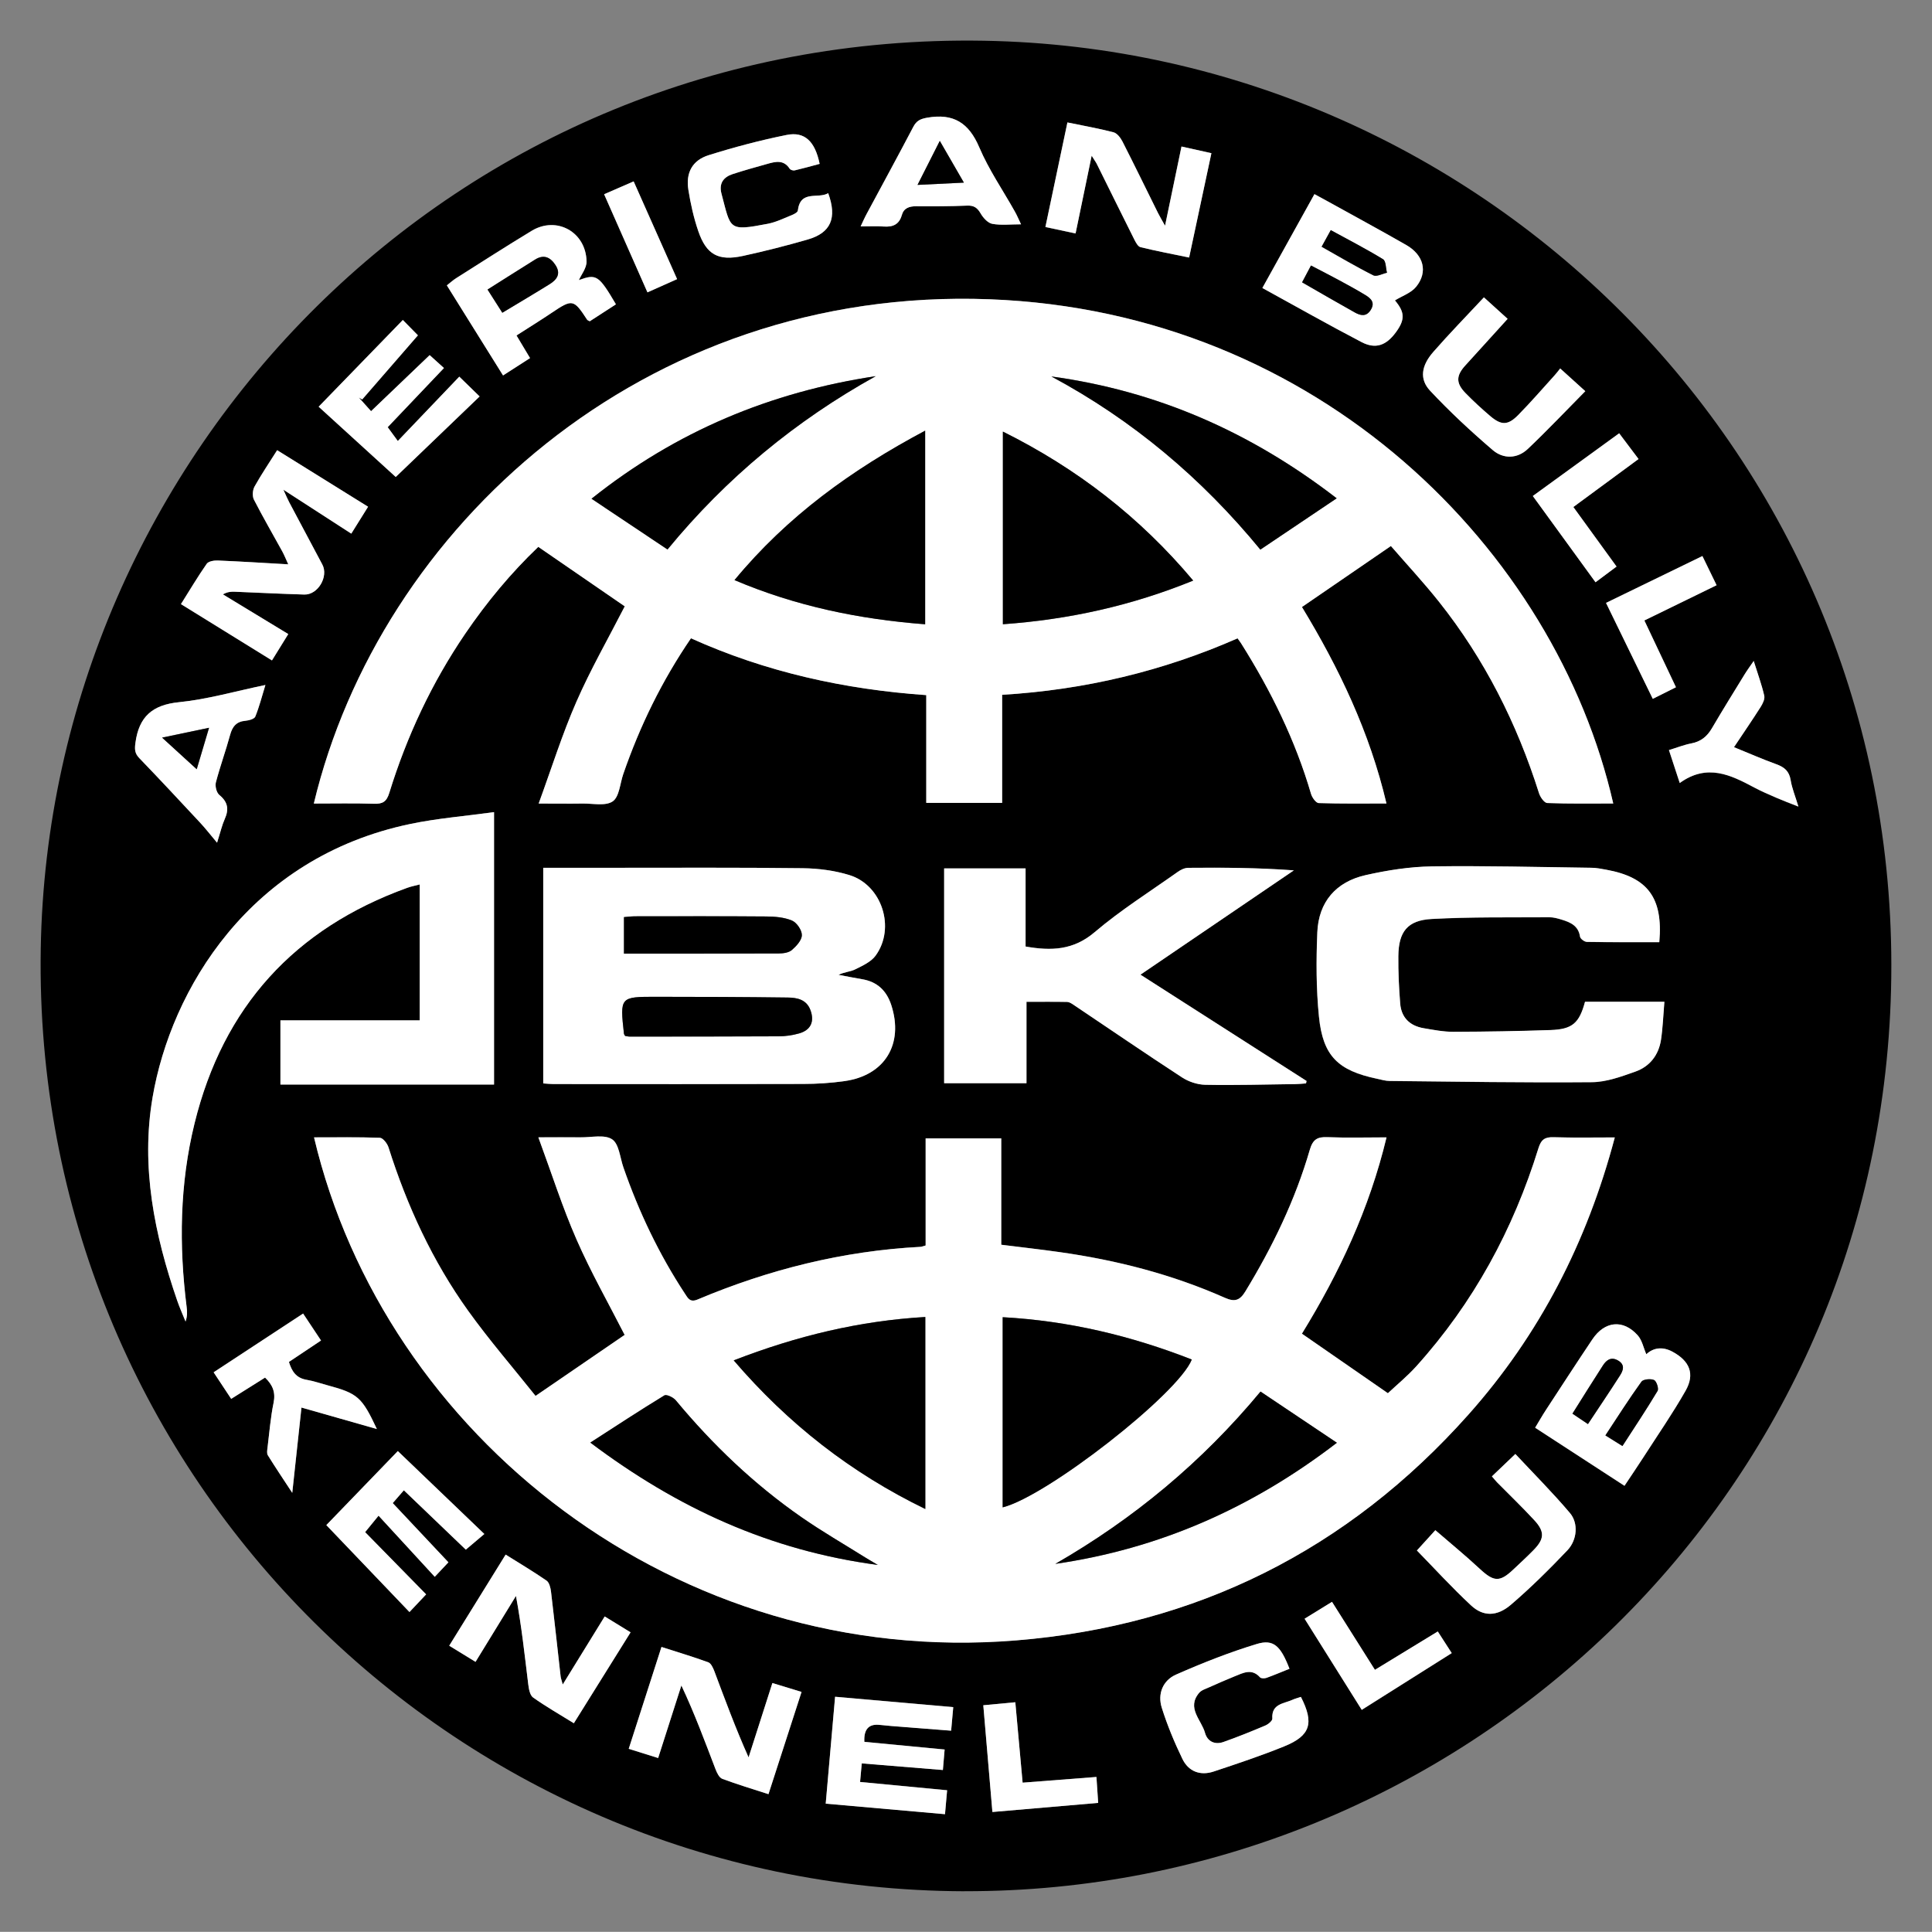 <?xml version="1.0" encoding="UTF-8"?><svg id="a" xmlns="http://www.w3.org/2000/svg" viewBox="0 0 365.12 365.09"><rect x="0" y="0" width="365.12" height="365.09" fill="#808080" stroke="none"/><defs><style>.b{fill:#fff;}</style></defs><path d="M182.26,357.42c-97.29-.31-176.18-79.81-174.56-178.06C9.24,86.18,85.77,5.97,185.95,7.7c94.9,1.64,173.9,80.07,171.43,179.3-2.4,96.87-81.98,170.64-175.13,170.41ZM59.36,214.95c13.28,56.21,68.36,100.31,132.72,95.05,33.98-2.78,62.65-17.07,85.43-42.66,13.45-15.11,22.42-32.6,27.67-52.39-4.12,0-7.83,.08-11.54-.04-1.65-.05-2.37,.42-2.89,2.08-4.76,15.38-12.29,29.24-23.1,41.23-1.68,1.86-3.65,3.47-5.35,5.07-5.35-3.71-10.73-7.43-16.25-11.25,7.07-11.5,12.75-23.61,15.99-37.1-3.92,0-7.56,.11-11.18-.04-1.91-.08-2.75,.44-3.32,2.39-2.76,9.5-7.04,18.33-12.18,26.77-1.02,1.67-1.97,2.04-3.86,1.2-9.98-4.43-20.47-7.12-31.27-8.64-3.58-.5-7.17-.91-11-1.39v-20.1h-14.29v20.24c-.45,.12-.73,.24-1,.26-14.63,.77-28.63,4.28-42.1,9.95-1.41,.59-1.8-.2-2.37-1.07-4.91-7.46-8.73-15.47-11.65-23.9-.64-1.84-.82-4.43-2.13-5.3-1.43-.96-3.92-.35-5.95-.38-2.43-.03-4.85,0-7.99,0,2.53,6.86,4.56,13.24,7.23,19.34,2.71,6.17,6.05,12.06,9.08,18-5.38,3.68-10.88,7.45-16.84,11.53-4.26-5.34-8.74-10.52-12.72-16.06-6.76-9.42-11.57-19.86-15.07-30.91-.23-.73-1.05-1.78-1.63-1.81-4.07-.16-8.14-.08-12.43-.08Zm-.05-63.1c3.82,0,7.6-.08,11.37,.04,1.64,.05,2.38-.39,2.89-2.05,3.31-10.71,8.02-20.78,14.34-30.07,4.06-5.97,8.65-11.5,13.82-16.43,5.64,3.88,11.13,7.66,16.34,11.24-3.12,6.09-6.47,11.92-9.14,18.04-2.67,6.1-4.67,12.5-7.13,19.23,3.22,0,5.74,.03,8.27,0,1.95-.03,4.36,.53,5.72-.41,1.25-.86,1.38-3.36,1.99-5.14,3.13-9.06,7.28-17.6,12.8-25.68,14.13,6.37,28.97,9.65,44.47,10.74v20.36h14.34v-20.42c15.66-.93,30.43-4.49,44.49-10.67,.35,.49,.52,.72,.68,.96,5.62,8.92,10.24,18.29,13.21,28.45,.2,.68,.93,1.7,1.44,1.72,4.21,.14,8.43,.08,12.81,.08-3.17-13.48-8.96-25.58-15.97-37.13,5.62-3.85,11.07-7.59,16.81-11.53,3,3.46,6.17,6.87,9.06,10.5,8.63,10.84,14.76,23.01,18.93,36.21,.23,.74,1,1.84,1.56,1.86,4.14,.16,8.28,.09,12.47,.09-10.87-47.71-55.51-92.95-117.88-95.29-65.5-2.46-115.28,43.4-127.69,95.3Zm43.35,52.9c.76,.05,1.34,.12,1.91,.12,15.74,0,31.48,.03,47.22-.02,2.61,0,5.25-.18,7.84-.54,7.6-1.07,11.19-7.01,8.82-14.35-.89-2.75-2.67-4.44-5.56-4.91-1.47-.24-2.94-.54-4.41-.82,1.08-.54,2.22-.57,3.14-1.03,1.39-.69,3.01-1.42,3.87-2.61,3.79-5.23,1.2-13.32-4.95-15.21-2.81-.87-5.86-1.27-8.81-1.3-12.17-.15-24.33-.08-36.5-.08-4.14,0-8.28,0-12.56,0v40.76Zm-9.29-51.27c-5.51,.76-10.74,1.17-15.85,2.24-30.41,6.35-45.21,31.35-48.69,51.65-2.25,13.17,.35,25.96,4.66,38.45,.46,1.33,1.04,2.62,1.57,3.93,.35-.99,.32-1.85,.21-2.7-1.47-11.67-1.33-23.28,1.49-34.75,5.41-22.03,18.88-36.81,40.18-44.51,.77-.28,1.59-.43,2.37-.64v25.68h-26.32v12.13h40.37v-51.47Zm220.2,24.56c.73-8.36-2.18-12.23-10.01-13.66-.93-.17-1.87-.36-2.81-.37-10.05-.13-20.11-.4-30.16-.26-4.19,.06-8.43,.72-12.52,1.65-5.59,1.26-8.89,5.05-9.13,10.82-.22,5.3-.22,10.65,.31,15.92,.75,7.46,3.61,10.19,11.01,11.75,.78,.16,1.57,.4,2.36,.41,12.74,.13,25.48,.34,38.22,.23,2.75-.02,5.56-1.07,8.21-2,2.72-.96,4.4-3.13,4.84-6.01,.35-2.28,.42-4.59,.64-7.18h-15c-1.09,4.05-2.4,5.2-6.52,5.34-6.12,.21-12.24,.32-18.36,.33-1.88,0-3.76-.37-5.62-.68-2.6-.45-4.23-2.01-4.43-4.67-.23-2.97-.37-5.96-.35-8.94,.04-4.59,1.71-6.78,6.28-7.03,7.41-.4,14.85-.28,22.27-.33,.79,0,1.59,.22,2.35,.46,1.64,.51,3.14,1.16,3.44,3.21,.06,.4,.85,.99,1.31,.99,4.51,.07,9.01,.05,13.65,.05Zm-98.04,6.15c9.92-6.74,19.46-13.22,28.99-19.71-6.85-.51-13.41-.53-19.97-.48-.66,0-1.4,.36-1.96,.76-5.29,3.75-10.82,7.24-15.74,11.42-3.99,3.4-8.16,3.55-13.03,2.69v-14.76h-15.39v40.59h15.56v-15.38c2.74,0,5.2-.02,7.67,.02,.4,0,.82,.27,1.17,.51,6.84,4.59,13.63,9.24,20.53,13.74,1.26,.82,2.92,1.38,4.4,1.41,5.68,.1,11.37-.06,17.05-.13,.67,0,1.34-.09,2.01-.13l.1-.46c-10.33-6.61-20.67-13.22-31.39-20.09ZM69.56,95.77c-5.77-3.59-11.43-7.11-17.19-10.69-1.53,2.42-3,4.58-4.27,6.87-.37,.66-.45,1.82-.12,2.47,1.69,3.31,3.56,6.52,5.35,9.77,.39,.7,.68,1.45,1.14,2.46-4.73-.27-9.02-.55-13.31-.72-.71-.03-1.77,.15-2.1,.62-1.7,2.42-3.21,4.97-4.87,7.62,5.86,3.62,11.46,7.09,17.2,10.64,1.1-1.78,2.04-3.3,3.08-4.98-4.25-2.58-8.3-5.04-12.35-7.5,.88-.5,1.58-.52,2.27-.5,4.37,.17,8.74,.4,13.11,.53,2.57,.08,4.62-3.39,3.41-5.67-2.08-3.93-4.18-7.84-6.26-11.77-.31-.58-.56-1.19-1.1-2.37,4.63,3,8.65,5.6,12.83,8.3,1.09-1.75,2.08-3.33,3.17-5.08Zm237.45,185.03c1.27-1.91,2.45-3.65,3.59-5.41,2.68-4.16,5.5-8.24,7.94-12.53,1.82-3.2,.77-5.65-2.48-7.4-1.99-1.07-3.71-.66-4.93,.49-.54-1.23-.8-2.66-1.63-3.58-2.75-3.07-6.24-2.71-8.57,.77-2.96,4.41-5.86,8.87-8.76,13.32-.7,1.07-1.33,2.18-2.05,3.37,5.66,3.68,11.15,7.25,16.89,10.98ZM238.57,54.42c6.36,3.49,12.5,6.97,18.75,10.23,2.65,1.38,4.64,.64,6.45-1.8,1.83-2.47,1.72-3.87-.14-6.08,1.33-.83,3.06-1.4,4.02-2.59,2.25-2.79,1.41-5.98-1.87-7.87-4.99-2.86-10.05-5.59-15.08-8.38-.73-.4-1.47-.8-2.28-1.24-3.34,6.02-6.55,11.8-9.84,17.73Zm-32.26-24.98c.54,.87,.79,1.2,.97,1.56,2.37,4.76,4.71,9.53,7.09,14.28,.27,.55,.68,1.31,1.16,1.43,3,.73,6.04,1.31,9.19,1.96,1.44-6.74,2.8-13.12,4.21-19.72l-5.65-1.26c-1.03,4.94-2.01,9.67-3.11,14.97-.66-1.19-1.02-1.79-1.34-2.42-2.23-4.5-4.43-9.02-6.71-13.5-.36-.7-1.01-1.56-1.69-1.74-2.8-.73-5.66-1.23-8.71-1.86-1.4,6.66-2.77,13.15-4.16,19.76l5.7,1.22,3.04-14.69ZM125.01,311.25c-2.13,6.64-4.13,12.85-6.19,19.25,1.96,.62,3.72,1.17,5.56,1.74,1.51-4.72,2.95-9.22,4.39-13.71,2.51,5.32,4.44,10.57,6.44,15.79,.27,.7,.7,1.63,1.29,1.85,2.82,1.06,5.72,1.92,8.73,2.9,2.12-6.56,4.17-12.89,6.25-19.32-2.02-.62-3.74-1.14-5.51-1.68-1.54,4.81-3.02,9.43-4.5,14.05-2.47-5.52-4.45-10.91-6.47-16.29-.24-.63-.62-1.49-1.15-1.68-2.85-1.04-5.77-1.91-8.84-2.9Zm-40.11-.24c1.8,1.11,3.33,2.04,4.97,3.05l7.64-12.46c1.06,5.71,1.65,11.2,2.32,16.68,.11,.88,.31,2.08,.91,2.51,2.41,1.72,5,3.19,7.71,4.87,3.63-5.81,7.14-11.44,10.72-17.18-1.78-1.09-3.28-2.02-4.89-3-2.69,4.36-5.18,8.41-7.93,12.86-.23-.86-.36-1.18-.4-1.52-.6-5.35-1.17-10.7-1.82-16.05-.09-.72-.32-1.7-.84-2.06-2.48-1.72-5.09-3.26-7.73-4.92-3.61,5.83-7.05,11.39-10.66,17.21Zm12.7-247.63c2.38-1.53,4.54-2.86,6.65-4.28,3.93-2.64,4.16-2.61,6.71,1.3,.07,.11,.24,.15,.5,.29,1.62-1.05,3.29-2.13,4.94-3.2-3.26-5.54-3.68-5.78-7-4.58,.44-1.01,1.48-2.28,1.45-3.53-.12-5.57-5.67-8.62-10.37-5.78-4.79,2.9-9.51,5.94-14.24,8.93-.6,.38-1.14,.87-1.79,1.38,3.56,5.71,7.05,11.3,10.62,17.02l5.1-3.28-2.57-4.29Zm58.46,277.47c7.63,.67,14.99,1.32,22.53,1.99l.4-4.52c-5.6-.53-10.93-1.04-16.45-1.57l.32-3.51c5.23,.43,10.2,.83,15.33,1.25l.33-3.87c-5.18-.49-10.2-.97-15.17-1.45q-.19-3.4,2.65-3.23c.8,.05,1.59,.16,2.39,.23,3.74,.3,7.49,.59,11.36,.89,.14-1.61,.26-2.94,.4-4.45-7.55-.66-14.83-1.3-22.33-1.96-.6,6.87-1.18,13.44-1.77,20.19ZM70.12,77.71l-2.3-2.57,.63,.36c3.47-4,6.95-8,10.53-12.12l-2.85-2.9c-5.28,5.44-10.42,10.73-15.91,16.39,4.75,4.32,9.57,8.72,14.57,13.28,4.91-4.71,10.25-9.84,15.85-15.22l-3.84-3.74c-3.96,4.15-7.71,8.06-11.62,12.16l-1.91-2.61c3.59-3.78,7.08-7.45,10.63-11.18l-2.7-2.44c-3.72,3.56-7.33,7.01-11.08,10.6Zm-8.45,210.51c5.31,5.55,10.48,10.95,15.72,16.44,1.15-1.22,2.08-2.2,3.15-3.34-3.87-3.95-7.66-7.81-11.53-11.76,.65-.8,1.32-1.62,2.54-3.11,3.62,3.93,7.04,7.66,10.62,11.55l2.58-2.74c-3.63-3.86-7.01-7.46-10.52-11.19l2.1-2.42c4,3.84,7.88,7.55,11.71,11.22,1.18-1,2.26-1.92,3.5-2.96-5.67-5.43-11-10.54-16.35-15.67-4.75,4.92-9.25,9.57-13.51,13.99ZM156.52,36.51c-1.9,1.14-5.26-.7-5.74,3.28-.04,.34-.71,.69-1.16,.87-1.48,.6-2.96,1.33-4.51,1.63-7.55,1.45-6.96,1.06-8.76-5.68-.51-1.92,.34-3.13,2.11-3.71,2.14-.7,4.32-1.29,6.49-1.91,1.57-.45,3.15-.88,4.29,.9,.14,.22,.66,.38,.94,.31,1.59-.37,3.16-.82,4.72-1.23-.87-4.24-2.82-6.15-6.22-5.47-4.98,1-9.92,2.31-14.76,3.83-3.09,.97-4.34,3.33-3.83,6.53,.42,2.65,1.01,5.3,1.88,7.83,1.52,4.44,3.78,5.69,8.42,4.68,4.12-.89,8.22-1.93,12.27-3.11,4.35-1.26,5.57-4.03,3.86-8.75Zm87.18,278.86c-1.68-4.33-3.01-5.64-6.18-4.68-5.19,1.57-10.28,3.59-15.25,5.78-2.49,1.1-3.54,3.64-2.7,6.28,1.04,3.3,2.38,6.53,3.89,9.65,1.15,2.38,3.37,3.23,5.92,2.39,4.48-1.49,8.97-2.99,13.34-4.76,4.95-2.01,5.67-4.38,3.14-9.34-.52,.18-1.08,.32-1.6,.55-1.64,.75-3.98,.73-3.8,3.55,.03,.42-.78,1.08-1.33,1.31-2.61,1.1-5.24,2.17-7.91,3.11-1.63,.58-3.03-.1-3.48-1.72-.68-2.47-3.54-4.7-1.1-7.58,.44-.51,1.23-.75,1.89-1.04,1.59-.71,3.19-1.42,4.81-2.07,1.61-.65,3.24-1.55,4.8,.2,.2,.22,.86,.22,1.22,.09,1.43-.51,2.82-1.11,4.35-1.72ZM41.02,159.25c.65-2.04,.93-3.31,1.45-4.47,.83-1.83,.59-3.22-1.03-4.54-.53-.43-.83-1.66-.65-2.37,.79-3.02,1.87-5.97,2.69-8.98,.44-1.59,1.19-2.52,2.91-2.67,.66-.06,1.67-.34,1.85-.79,.74-1.82,1.23-3.75,1.91-5.97-5.78,1.2-10.99,2.72-16.31,3.25-5.06,.5-7.59,2.75-8.25,7.66-.16,1.2-.16,1.99,.72,2.9,3.89,4.04,7.71,8.14,11.53,12.24,.97,1.05,1.85,2.18,3.17,3.75ZM192.96,42.39c-.46-.97-.76-1.69-1.14-2.36-2.28-4.06-4.95-7.95-6.76-12.2-1.98-4.64-4.9-6.45-9.82-5.59-1.3,.23-2.03,.57-2.64,1.73-2.91,5.54-5.91,11.03-8.86,16.54-.36,.68-.67,1.39-1.09,2.28,1.63,0,2.99-.08,4.35,.02,1.72,.13,2.92-.36,3.43-2.16,.37-1.33,1.4-1.68,2.71-1.67,3.2,.02,6.41,.02,9.6-.12,1.27-.05,1.93,.37,2.57,1.45,.49,.84,1.37,1.83,2.21,1.99,1.67,.31,3.43,.09,5.44,.09ZM60.68,253.33c-1.23-1.85-2.29-3.44-3.39-5.1-5.81,3.81-11.32,7.43-16.91,11.1,1.21,1.82,2.23,3.37,3.32,5.02l6.4-4.02c1.45,1.39,2.01,2.8,1.61,4.76-.57,2.78-.79,5.62-1.14,8.44-.06,.49-.17,1.1,.05,1.47,1.37,2.21,2.82,4.37,4.62,7.11,.62-5.74,1.17-10.81,1.74-16.12,4.88,1.39,9.42,2.69,14.25,4.06-2.82-6.04-3.62-6.73-9.31-8.26-1.34-.36-2.66-.82-4.01-1.05-1.93-.33-2.76-1.6-3.3-3.37,1.99-1.33,3.92-2.62,6.08-4.06ZM280.43,56.19c-3.35,3.59-6.55,6.87-9.57,10.32-2.26,2.59-2.65,5.13-.61,7.31,3.71,3.97,7.72,7.7,11.85,11.23,1.98,1.7,4.63,1.68,6.63-.22,3.68-3.49,7.18-7.19,10.86-10.91-1.73-1.57-3.16-2.86-4.74-4.29-.46,.57-.72,.92-1.01,1.24-2.3,2.53-4.54,5.13-6.94,7.57-1.95,1.97-3.2,1.96-5.29,.17-1.6-1.37-3.16-2.8-4.64-4.31-1.87-1.91-1.81-3.33-.02-5.28,2.65-2.89,5.27-5.8,7.96-8.77-1.54-1.39-2.92-2.65-4.49-4.07Zm-12.66,236.83c3.3,3.38,6.63,7.03,10.24,10.39,2.29,2.13,4.9,2.13,7.53-.13,3.74-3.21,7.27-6.71,10.67-10.28,1.86-1.96,2.12-5.13,.48-7.06-3.27-3.86-6.86-7.45-10.31-11.15l-4.43,4.23c.41,.47,.67,.82,.97,1.12,2.35,2.39,4.77,4.7,7.04,7.16,2,2.17,1.91,3.55-.14,5.65-1.22,1.25-2.51,2.43-3.78,3.63-2.62,2.49-3.73,2.38-6.4-.1-2.71-2.52-5.58-4.86-8.38-7.29-.7,.77-1.96,2.16-3.49,3.84Zm72.09-140.59c-.59-1.96-1.22-3.44-1.46-4.98-.27-1.69-1.18-2.45-2.69-3-2.64-.95-5.21-2.09-8.02-3.23,1.82-2.72,3.47-5.11,5.02-7.57,.4-.63,.85-1.52,.7-2.16-.48-2.09-1.22-4.12-1.99-6.56-.71,1.03-1.22,1.72-1.67,2.45-2.1,3.42-4.21,6.82-6.24,10.28-.91,1.55-2.09,2.51-3.89,2.85-1.39,.26-2.74,.8-4.22,1.26,.69,2.09,1.28,3.92,2.04,6.22,5.2-3.75,9.65-1.51,14.1,.86,1.35,.72,2.76,1.32,4.16,1.93,1.23,.53,2.5,1,4.15,1.66Zm-36.34-38.49c3,6.15,5.88,12.06,8.83,18.12,1.65-.82,2.98-1.48,4.38-2.19-2.05-4.33-3.99-8.43-5.97-12.62,4.73-2.31,9.13-4.45,13.65-6.66-.95-1.95-1.77-3.63-2.68-5.51-6.07,2.95-12,5.83-18.21,8.85Zm-115.97,228.5c6.85-.59,13.33-1.15,19.99-1.72-.11-1.72-.21-3.2-.33-4.9-4.8,.37-9.31,.72-13.95,1.08-.48-5.23-.92-10.18-1.38-15.2-2.13,.2-3.99,.38-6.05,.57,.58,6.76,1.14,13.32,1.72,20.17Zm117.96-235.37c-2.83-3.9-5.46-7.53-8.17-11.26,4.18-3.08,8.19-6.03,12.32-9.07-1.31-1.73-2.42-3.22-3.66-4.86-5.52,4.01-10.84,7.87-16.32,11.85,4.05,5.57,7.92,10.9,11.85,16.3,1.44-1.08,2.66-1.98,3.98-2.97Zm-31.16,205.35c-1.02-1.58-1.79-2.78-2.63-4.08-4.08,2.49-7.96,4.86-11.88,7.25-2.79-4.42-5.41-8.57-8.11-12.85-1.83,1.13-3.42,2.1-5.18,3.19,3.67,5.85,7.21,11.49,10.8,17.22,5.81-3.66,11.32-7.14,17-10.72ZM114.17,36.71c2.78,6.29,5.46,12.35,8.19,18.54,1.96-.87,3.66-1.64,5.6-2.5-2.77-6.23-5.47-12.29-8.21-18.47l-5.58,2.43Z"/><path class="b" d="M59.36,214.95c4.29,0,8.36-.07,12.43,.08,.58,.02,1.4,1.08,1.63,1.81,3.5,11.05,8.31,21.49,15.07,30.91,3.98,5.54,8.47,10.72,12.72,16.06,5.96-4.08,11.46-7.85,16.84-11.53-3.03-5.94-6.38-11.83-9.08-18-2.68-6.1-4.7-12.49-7.23-19.34,3.14,0,5.57-.02,7.99,0,2.03,.03,4.52-.58,5.95,.38,1.31,.87,1.49,3.46,2.13,5.3,2.93,8.43,6.74,16.43,11.65,23.9,.57,.87,.96,1.66,2.37,1.07,13.47-5.67,27.46-9.18,42.1-9.95,.28-.01,.55-.14,1-.26v-20.24h14.29v20.1c3.83,.48,7.42,.88,11,1.39,10.8,1.52,21.28,4.21,31.27,8.64,1.89,.84,2.84,.47,3.86-1.2,5.14-8.44,9.42-17.27,12.18-26.77,.57-1.95,1.41-2.47,3.32-2.39,3.62,.15,7.26,.04,11.18,.04-3.24,13.49-8.92,25.6-15.99,37.1,5.52,3.82,10.9,7.54,16.25,11.25,1.71-1.6,3.67-3.21,5.35-5.07,10.82-11.99,18.34-25.85,23.1-41.23,.51-1.66,1.23-2.14,2.89-2.08,3.71,.12,7.42,.04,11.54,.04-5.25,19.8-14.21,37.28-27.67,52.39-22.78,25.59-51.45,39.89-85.43,42.66-64.35,5.26-119.44-38.84-132.72-95.05Zm79.3,42.14c10.31,12.03,22.18,21.28,36.21,28.09v-36.29c-12.49,.73-24.28,3.58-36.21,8.2Zm50.84,27.78c8.35-2.08,33.21-21.48,35.74-27.94-11.45-4.48-23.24-7.31-35.74-8v35.94Zm-77.93-12.24c16.47,12.39,33.91,20.4,54.33,23.12-1.16-.69-1.77-1.04-2.37-1.41-4.01-2.51-8.12-4.88-12.01-7.58-8.98-6.23-16.82-13.71-23.8-22.12-.46-.56-1.75-1.17-2.15-.93-4.59,2.79-9.08,5.75-14,8.92Zm87.88,22.92c19.62-2.85,37.1-10.52,53.21-22.89-5.03-3.37-9.65-6.47-14.43-9.67-11.07,13.34-23.99,24.05-38.78,32.56Z"/><path class="b" d="M59.31,151.86c12.41-51.9,62.19-97.76,127.69-95.3,62.37,2.35,107.01,47.59,117.88,95.29-4.19,0-8.33,.07-12.47-.09-.56-.02-1.33-1.12-1.56-1.86-4.17-13.19-10.3-25.36-18.93-36.21-2.89-3.63-6.06-7.04-9.06-10.5-5.75,3.94-11.19,7.67-16.81,11.53,7.01,11.55,12.8,23.65,15.97,37.13-4.38,0-8.6,.06-12.81-.08-.51-.02-1.24-1.04-1.44-1.72-2.97-10.15-7.59-19.53-13.21-28.45-.15-.24-.33-.47-.68-.96-14.06,6.18-28.83,9.73-44.49,10.67v20.42h-14.34v-20.36c-15.5-1.08-30.34-4.37-44.47-10.74-5.52,8.08-9.67,16.62-12.8,25.68-.61,1.78-.74,4.28-1.99,5.14-1.36,.93-3.77,.38-5.72,.41-2.53,.04-5.05,0-8.27,0,2.46-6.73,4.46-13.13,7.13-19.23,2.68-6.12,6.02-11.95,9.14-18.04-5.21-3.58-10.7-7.36-16.34-11.24-5.17,4.93-9.75,10.46-13.82,16.43-6.32,9.29-11.03,19.35-14.34,30.07-.51,1.66-1.25,2.11-2.89,2.05-3.77-.12-7.55-.04-11.37-.04Zm115.53-70.47c-13.92,7.41-26.07,16.19-36.03,28.24,11.65,4.95,23.6,7.39,36.03,8.35v-36.59Zm50.65,28.33c-10.07-12-21.98-21.19-35.96-28.15v36.41c12.48-.89,24.33-3.51,35.96-8.25Zm-60.01-38.62c-19.83,3-37.68,10.38-53.69,23.16,4.9,3.27,9.53,6.36,14.36,9.59,11.12-13.55,24.24-24.35,39.33-32.74Zm87.14,23.07c-16.33-12.59-34.04-20.3-53.92-23.03,15.32,8.22,28.38,19.19,39.49,32.72,4.88-3.28,9.45-6.35,14.43-9.7Z"/><path class="b" d="M102.66,204.76v-40.76c4.28,0,8.42,0,12.56,0,12.17,0,24.34-.07,36.5,.08,2.95,.04,6,.44,8.81,1.3,6.15,1.9,8.75,9.99,4.95,15.21-.86,1.19-2.48,1.92-3.87,2.61-.92,.46-2.06,.48-3.14,1.03,1.47,.27,2.93,.58,4.41,.82,2.89,.47,4.67,2.16,5.56,4.91,2.38,7.34-1.21,13.28-8.82,14.35-2.59,.37-5.22,.54-7.84,.54-15.74,.05-31.48,.03-47.22,.02-.57,0-1.15-.07-1.91-.12Zm15.48-8.98c.29,.04,.57,.12,.86,.12,9.38,0,18.77,0,28.15-.05,1.29,0,2.63-.2,3.87-.55,2.22-.63,2.94-2.25,2.14-4.41-.74-2.01-2.53-2.35-4.28-2.37-8.29-.11-16.58-.13-24.86-.14-6.87,0-6.87,.02-6.1,7,0,.06,.07,.12,.22,.4Zm-.22-15.56c9.91,0,19.58,.02,29.25-.03,.85,0,1.9-.15,2.48-.65,.85-.74,1.88-1.86,1.89-2.82,0-.95-.97-2.37-1.87-2.75-1.48-.62-3.24-.76-4.89-.77-8.3-.07-16.59-.04-24.89-.03-.63,0-1.26,.09-1.97,.15v6.9Z"/><path class="b" d="M93.37,153.49v51.47H53v-12.13h26.32v-25.68c-.78,.21-1.6,.36-2.37,.64-21.3,7.7-34.77,22.49-40.18,44.51-2.82,11.47-2.96,23.08-1.49,34.75,.11,.85,.13,1.71-.21,2.7-.53-1.31-1.11-2.6-1.57-3.93-4.31-12.48-6.92-25.27-4.66-38.45,3.47-20.3,18.28-45.3,48.69-51.65,5.1-1.07,10.34-1.48,15.85-2.24Z"/><path class="b" d="M313.57,178.05c-4.64,0-9.15,.03-13.65-.05-.46,0-1.25-.59-1.31-.99-.3-2.05-1.79-2.71-3.44-3.21-.76-.23-1.57-.46-2.35-.46-7.43,.05-14.86-.08-22.27,.33-4.58,.25-6.24,2.44-6.28,7.03-.03,2.98,.11,5.97,.35,8.94,.21,2.67,1.83,4.23,4.43,4.67,1.86,.32,3.75,.69,5.62,.68,6.12-.02,12.24-.12,18.36-.33,4.12-.14,5.43-1.29,6.52-5.34h15c-.22,2.59-.3,4.91-.64,7.18-.44,2.88-2.12,5.05-4.84,6.01-2.65,.94-5.46,1.98-8.21,2-12.74,.11-25.48-.1-38.22-.23-.79,0-1.58-.24-2.36-.41-7.41-1.55-10.26-4.29-11.01-11.75-.53-5.27-.53-10.62-.31-15.92,.24-5.77,3.54-9.56,9.13-10.82,4.1-.92,8.34-1.59,12.52-1.65,10.05-.14,20.11,.13,30.16,.26,.94,.01,1.88,.2,2.81,.37,7.83,1.43,10.74,5.31,10.01,13.66Z"/><path class="b" d="M215.53,184.2c10.73,6.86,21.06,13.48,31.39,20.09l-.1,.46c-.67,.05-1.34,.12-2.01,.13-5.68,.07-11.37,.24-17.05,.13-1.49-.03-3.15-.59-4.4-1.41-6.9-4.5-13.69-9.15-20.53-13.74-.35-.24-.78-.5-1.17-.51-2.46-.05-4.92-.02-7.67-.02v15.38h-15.56v-40.59h15.39v14.76c4.86,.86,9.03,.7,13.03-2.69,4.92-4.19,10.45-7.67,15.74-11.42,.56-.4,1.3-.75,1.96-.76,6.56-.06,13.12-.03,19.97,.48-9.54,6.48-19.07,12.96-28.99,19.71Z"/><path class="b" d="M69.56,95.77c-1.09,1.75-2.07,3.32-3.17,5.08-4.18-2.7-8.2-5.3-12.83-8.3,.54,1.18,.79,1.79,1.1,2.37,2.08,3.93,4.18,7.84,6.26,11.77,1.21,2.29-.84,5.75-3.41,5.67-4.37-.13-8.74-.35-13.11-.53-.7-.03-1.4,0-2.27,.5,4.05,2.46,8.1,4.92,12.35,7.5-1.04,1.68-1.98,3.21-3.08,4.98-5.75-3.55-11.35-7.02-17.2-10.64,1.67-2.65,3.18-5.2,4.87-7.62,.33-.48,1.39-.65,2.1-.62,4.29,.18,8.57,.45,13.31,.72-.46-1.01-.76-1.76-1.14-2.46-1.79-3.26-3.66-6.47-5.35-9.77-.33-.65-.25-1.81,.12-2.47,1.27-2.28,2.75-4.45,4.27-6.87,5.75,3.58,11.41,7.1,17.19,10.69Z"/><path class="b" d="M307.01,280.79c-5.74-3.73-11.22-7.3-16.89-10.98,.72-1.19,1.35-2.3,2.05-3.37,2.91-4.45,5.8-8.9,8.76-13.32,2.33-3.48,5.83-3.84,8.57-.77,.83,.92,1.09,2.35,1.63,3.58,1.22-1.15,2.94-1.56,4.93-.49,3.25,1.75,4.31,4.2,2.48,7.4-2.44,4.29-5.27,8.37-7.94,12.53-1.14,1.77-2.32,3.5-3.59,5.41Zm-.4-7.51c2.31-3.58,4.56-6.95,6.64-10.42,.26-.44-.21-1.86-.67-2.06-.65-.28-2.04-.16-2.38,.32-2.36,3.28-4.53,6.7-6.81,10.15,1.27,.79,2.17,1.36,3.22,2.01Zm-6.52-4.15c2.07-3.13,4.1-6.12,6.04-9.16,.59-.93,1.04-2.01-.29-2.82-1.32-.81-2.23-.16-2.92,.9-1.92,2.97-3.78,5.98-5.76,9.11,1.02,.68,1.9,1.27,2.93,1.97Z"/><path class="b" d="M238.57,54.42c3.29-5.94,6.5-11.71,9.84-17.73,.81,.44,1.55,.83,2.28,1.24,5.03,2.79,10.09,5.52,15.08,8.38,3.29,1.89,4.12,5.08,1.87,7.87-.96,1.19-2.69,1.77-4.02,2.59,1.86,2.21,1.97,3.62,.14,6.08-1.81,2.44-3.8,3.18-6.45,1.8-6.25-3.26-12.38-6.74-18.75-10.23Zm7.51-1.06c3.5,2.01,6.7,3.87,9.94,5.68,1.07,.6,2.19,.89,3.03-.47,.89-1.43-.01-2.19-1.05-2.83-1.62-.98-3.28-1.89-4.95-2.79-1.74-.94-3.5-1.83-5.29-2.77l-1.68,3.17Zm3.69-6.72c3.32,1.86,6.49,3.75,9.77,5.4,.62,.31,1.7-.3,2.57-.49-.23-.88-.18-2.21-.74-2.55-3.18-1.95-6.51-3.66-9.88-5.5-.63,1.14-1.15,2.08-1.73,3.14Z"/><path class="b" d="M206.31,29.43l-3.04,14.69-5.7-1.22c1.39-6.61,2.76-13.1,4.16-19.76,3.05,.63,5.91,1.13,8.71,1.86,.68,.18,1.33,1.04,1.69,1.74,2.28,4.48,4.48,9,6.71,13.5,.31,.63,.68,1.23,1.34,2.42,1.1-5.3,2.08-10.03,3.11-14.97l5.65,1.26c-1.41,6.6-2.77,12.99-4.21,19.72-3.15-.65-6.19-1.23-9.19-1.96-.48-.12-.88-.88-1.16-1.43-2.38-4.75-4.73-9.52-7.09-14.28-.18-.36-.43-.69-.97-1.56Z"/><path class="b" d="M125.01,311.25c3.07,.99,5.99,1.86,8.84,2.9,.52,.19,.91,1.05,1.15,1.68,2.02,5.38,4,10.77,6.47,16.29,1.48-4.62,2.96-9.24,4.5-14.05,1.77,.54,3.48,1.06,5.51,1.68-2.08,6.43-4.12,12.76-6.25,19.32-3.01-.98-5.91-1.84-8.73-2.9-.59-.22-1.02-1.15-1.29-1.85-2-5.22-3.93-10.47-6.44-15.79-1.44,4.49-2.88,8.99-4.39,13.71-1.84-.58-3.59-1.13-5.56-1.74,2.06-6.4,4.05-12.61,6.19-19.25Z"/><path class="b" d="M84.9,311.01c3.61-5.82,7.05-11.38,10.66-17.21,2.64,1.66,5.24,3.2,7.73,4.92,.51,.36,.75,1.33,.84,2.06,.64,5.35,1.21,10.7,1.82,16.05,.04,.33,.17,.66,.4,1.52,2.75-4.45,5.24-8.5,7.93-12.86,1.61,.99,3.12,1.91,4.89,3-3.58,5.73-7.09,11.37-10.72,17.18-2.71-1.68-5.3-3.16-7.71-4.87-.6-.43-.8-1.63-.91-2.51-.67-5.48-1.26-10.97-2.32-16.68l-7.64,12.46c-1.64-1.01-3.17-1.95-4.97-3.05Z"/><path class="b" d="M97.6,63.39l2.57,4.29-5.1,3.28c-3.57-5.72-7.06-11.31-10.62-17.02,.65-.51,1.18-1,1.79-1.38,4.74-3,9.45-6.03,14.24-8.93,4.7-2.85,10.25,.2,10.37,5.78,.03,1.25-1.01,2.52-1.45,3.53,3.32-1.2,3.74-.95,7,4.58-1.66,1.07-3.33,2.15-4.94,3.2-.26-.14-.43-.18-.5-.29-2.55-3.91-2.79-3.94-6.71-1.3-2.11,1.42-4.27,2.75-6.65,4.28Zm-2.66-4.29c3.22-1.94,6.09-3.63,8.92-5.39,1.37-.85,2.2-1.95,1.12-3.61-.98-1.5-2.22-2.07-3.86-1.04-2.94,1.84-5.86,3.7-8.98,5.66l2.79,4.38Z"/><path class="b" d="M156.05,340.86c.59-6.75,1.17-13.32,1.77-20.19,7.49,.66,14.78,1.29,22.33,1.96-.13,1.51-.25,2.84-.4,4.45-3.87-.3-7.62-.59-11.36-.89-.8-.06-1.59-.17-2.39-.23q-2.84-.18-2.65,3.23c4.96,.47,9.98,.95,15.17,1.45l-.33,3.87c-5.13-.42-10.1-.82-15.33-1.25l-.32,3.51c5.52,.53,10.85,1.04,16.45,1.57l-.4,4.52c-7.54-.67-14.9-1.31-22.53-1.99Z"/><path class="b" d="M70.12,77.71c3.75-3.59,7.37-7.05,11.08-10.6l2.7,2.44c-3.55,3.74-7.04,7.4-10.63,11.18l1.91,2.61c3.91-4.09,7.66-8.01,11.62-12.16l3.84,3.74c-5.6,5.37-10.94,10.5-15.85,15.22-5-4.55-9.82-8.95-14.57-13.28,5.49-5.66,10.63-10.95,15.91-16.39l2.85,2.9c-3.58,4.12-7.05,8.12-10.53,12.12l-.63-.36,2.3,2.57Z"/><path class="b" d="M61.67,288.22c4.26-4.42,8.76-9.07,13.51-13.99,5.35,5.13,10.68,10.24,16.35,15.67-1.24,1.05-2.32,1.96-3.5,2.96-3.83-3.67-7.71-7.39-11.71-11.22l-2.1,2.42c3.51,3.73,6.89,7.33,10.52,11.19l-2.58,2.74c-3.58-3.89-7-7.61-10.62-11.55-1.22,1.5-1.89,2.32-2.54,3.11,3.87,3.95,7.66,7.82,11.53,11.76-1.07,1.14-2,2.13-3.15,3.34-5.25-5.49-10.42-10.89-15.72-16.44Z"/><path class="b" d="M156.52,36.51c1.71,4.72,.49,7.49-3.86,8.75-4.05,1.17-8.15,2.21-12.27,3.11-4.64,1-6.9-.24-8.42-4.68-.87-2.53-1.46-5.19-1.88-7.83-.51-3.2,.74-5.56,3.83-6.53,4.85-1.52,9.78-2.83,14.76-3.83,3.41-.68,5.35,1.23,6.22,5.47-1.56,.42-3.13,.86-4.72,1.23-.28,.07-.8-.09-.94-.31-1.15-1.77-2.72-1.34-4.29-.9-2.17,.61-4.35,1.21-6.49,1.91-1.77,.58-2.62,1.79-2.11,3.71,1.8,6.74,1.2,7.13,8.76,5.68,1.55-.3,3.02-1.03,4.51-1.63,.45-.18,1.12-.53,1.16-.87,.48-3.98,3.83-2.14,5.74-3.28Z"/><path class="b" d="M243.7,315.37c-1.53,.61-2.93,1.21-4.35,1.72-.36,.13-1.02,.13-1.22-.09-1.56-1.75-3.19-.85-4.8-.2-1.62,.65-3.22,1.36-4.81,2.07-.66,.3-1.45,.53-1.89,1.04-2.44,2.88,.42,5.11,1.1,7.58,.45,1.62,1.85,2.3,3.48,1.72,2.67-.94,5.3-2,7.91-3.11,.55-.23,1.36-.9,1.33-1.31-.18-2.82,2.15-2.8,3.8-3.55,.52-.24,1.08-.37,1.6-.55,2.53,4.95,1.82,7.33-3.14,9.34-4.37,1.78-8.86,3.27-13.34,4.76-2.54,.85-4.77,0-5.92-2.39-1.51-3.12-2.85-6.35-3.89-9.65-.84-2.65,.21-5.19,2.7-6.28,4.97-2.19,10.06-4.2,15.25-5.78,3.17-.96,4.5,.35,6.18,4.68Z"/><path class="b" d="M41.02,159.25c-1.31-1.56-2.19-2.7-3.17-3.75-3.82-4.1-7.64-8.21-11.53-12.24-.88-.91-.88-1.69-.72-2.9,.66-4.91,3.19-7.16,8.25-7.66,5.31-.53,10.53-2.05,16.31-3.25-.68,2.22-1.17,4.15-1.91,5.97-.18,.45-1.2,.73-1.85,.79-1.72,.14-2.48,1.08-2.91,2.67-.82,3.01-1.9,5.96-2.69,8.98-.18,.71,.12,1.93,.65,2.37,1.62,1.33,1.85,2.71,1.03,4.54-.52,1.16-.8,2.43-1.45,4.47Zm-3.83-13.87l2.33-7.84-8.87,1.86c2.38,2.18,4.39,4.01,6.55,5.98Z"/><path class="b" d="M192.96,42.39c-2.01,0-3.77,.22-5.44-.09-.85-.16-1.73-1.15-2.21-1.99-.63-1.09-1.29-1.51-2.57-1.45-3.2,.14-6.4,.14-9.6,.12-1.31,0-2.34,.35-2.71,1.67-.51,1.8-1.71,2.28-3.43,2.16-1.35-.1-2.72-.02-4.35-.02,.42-.89,.72-1.6,1.09-2.28,2.96-5.51,5.96-11,8.86-16.54,.61-1.16,1.33-1.5,2.64-1.73,4.93-.86,7.84,.95,9.82,5.59,1.81,4.26,4.49,8.14,6.76,12.2,.38,.67,.67,1.39,1.14,2.36Zm-15.35-15.76c-1.52,3.01-2.77,5.48-4.21,8.32l8.76-.43c-1.55-2.69-2.91-5.04-4.55-7.88Z"/><path class="b" d="M60.68,253.33c-2.16,1.44-4.09,2.73-6.08,4.06,.54,1.77,1.36,3.04,3.3,3.37,1.36,.23,2.68,.69,4.01,1.05,5.68,1.53,6.48,2.22,9.31,8.26-4.83-1.38-9.37-2.67-14.25-4.06-.57,5.3-1.12,10.38-1.74,16.12-1.8-2.74-3.25-4.9-4.62-7.11-.22-.36-.11-.98-.05-1.47,.35-2.82,.57-5.67,1.14-8.44,.4-1.96-.15-3.37-1.61-4.76l-6.4,4.02c-1.09-1.65-2.12-3.2-3.32-5.02,5.59-3.67,11.11-7.29,16.91-11.1,1.1,1.66,2.16,3.25,3.39,5.1Z"/><path class="b" d="M280.43,56.19c1.56,1.42,2.95,2.68,4.49,4.07-2.69,2.97-5.32,5.88-7.96,8.77-1.79,1.95-1.85,3.37,.02,5.28,1.47,1.51,3.03,2.94,4.64,4.31,2.1,1.79,3.35,1.8,5.29-.17,2.4-2.43,4.64-5.03,6.94-7.57,.29-.32,.55-.67,1.01-1.24,1.58,1.43,3,2.72,4.74,4.29-3.68,3.72-7.17,7.41-10.86,10.91-2,1.9-4.65,1.92-6.63,.22-4.13-3.54-8.14-7.26-11.85-11.23-2.04-2.19-1.65-4.73,.61-7.31,3.01-3.45,6.22-6.73,9.57-10.32Z"/><path class="b" d="M267.77,293.02c1.53-1.68,2.79-3.07,3.49-3.84,2.8,2.42,5.67,4.77,8.38,7.29,2.68,2.49,3.78,2.59,6.4,.1,1.27-1.2,2.56-2.38,3.78-3.63,2.06-2.1,2.15-3.48,.14-5.65-2.27-2.46-4.69-4.78-7.04-7.16-.3-.31-.56-.65-.97-1.12l4.43-4.23c3.46,3.7,7.04,7.29,10.31,11.15,1.64,1.93,1.38,5.1-.48,7.06-3.4,3.58-6.92,7.07-10.67,10.28-2.64,2.26-5.24,2.26-7.53,.13-3.61-3.36-6.94-7.01-10.24-10.39Z"/><path class="b" d="M339.86,152.42c-1.65-.65-2.91-1.12-4.15-1.66-1.4-.61-2.81-1.21-4.16-1.93-4.46-2.37-8.91-4.61-14.1-.86-.76-2.31-1.35-4.13-2.04-6.22,1.49-.45,2.83-.99,4.22-1.26,1.8-.34,2.98-1.3,3.89-2.85,2.03-3.46,4.14-6.86,6.24-10.28,.45-.73,.96-1.41,1.67-2.45,.76,2.44,1.51,4.47,1.99,6.56,.15,.64-.3,1.53-.7,2.16-1.56,2.45-3.21,4.85-5.02,7.57,2.81,1.14,5.38,2.28,8.02,3.23,1.51,.55,2.42,1.31,2.69,3,.25,1.54,.87,3.02,1.46,4.98Z"/><path class="b" d="M303.52,113.94c6.21-3.02,12.14-5.89,18.21-8.85,.91,1.88,1.73,3.56,2.68,5.51-4.52,2.2-8.92,4.35-13.65,6.66,1.98,4.18,3.92,8.29,5.97,12.62-1.41,.7-2.73,1.36-4.38,2.19-2.96-6.07-5.84-11.97-8.83-18.12Z"/><path class="b" d="M187.55,342.44c-.58-6.84-1.14-13.41-1.72-20.17,2.06-.2,3.91-.37,6.05-.57,.46,5.02,.91,9.97,1.38,15.2,4.64-.36,9.16-.71,13.95-1.08,.11,1.71,.21,3.19,.33,4.9-6.65,.57-13.14,1.13-19.99,1.72Z"/><path class="b" d="M305.51,107.07c-1.32,.99-2.53,1.89-3.98,2.97-3.93-5.4-7.8-10.73-11.85-16.3,5.48-3.98,10.8-7.84,16.32-11.85,1.24,1.64,2.35,3.12,3.66,4.86-4.13,3.04-8.14,5.99-12.32,9.07,2.71,3.73,5.34,7.36,8.17,11.26Z"/><path class="b" d="M274.35,312.41c-5.68,3.58-11.19,7.06-17,10.72-3.59-5.73-7.13-11.37-10.8-17.22,1.76-1.08,3.35-2.06,5.18-3.19,2.7,4.28,5.32,8.43,8.11,12.85,3.92-2.39,7.8-4.76,11.88-7.25,.84,1.3,1.61,2.5,2.63,4.08Z"/><path class="b" d="M114.17,36.71l5.58-2.43c2.75,6.18,5.44,12.24,8.21,18.47-1.94,.87-3.64,1.63-5.6,2.5-2.73-6.18-5.41-12.24-8.19-18.54Z"/><path d="M138.66,257.09c11.93-4.62,23.72-7.47,36.21-8.2v36.29c-14.02-6.81-25.9-16.07-36.21-28.09Z"/><path d="M189.49,284.87v-35.94c12.5,.69,24.29,3.52,35.74,8-2.53,6.46-27.39,25.86-35.74,27.94Z"/><path d="M111.56,272.63c4.91-3.17,9.41-6.12,14-8.92,.4-.24,1.68,.37,2.15,.93,6.98,8.4,14.82,15.89,23.8,22.12,3.89,2.7,8,5.07,12.01,7.58,.6,.38,1.21,.72,2.37,1.41-20.42-2.72-37.87-10.74-54.33-23.12Z"/><path d="M199.44,295.55c14.79-8.51,27.71-19.22,38.78-32.56,4.77,3.2,9.4,6.3,14.43,9.67-16.11,12.37-33.59,20.04-53.21,22.89Z"/><path d="M174.84,81.39v36.59c-12.43-.95-24.38-3.4-36.03-8.35,9.96-12.05,22.11-20.83,36.03-28.24Z"/><path d="M225.49,109.72c-11.62,4.74-23.48,7.36-35.96,8.25v-36.41c13.98,6.96,25.88,16.15,35.96,28.15Z"/><path d="M165.48,71.1c-15.09,8.39-28.21,19.2-39.33,32.74-4.83-3.23-9.46-6.32-14.36-9.59,16.01-12.77,33.86-20.16,53.69-23.16Z"/><path d="M252.62,94.17c-4.98,3.35-9.55,6.42-14.43,9.7-11.11-13.53-24.16-24.5-39.49-32.72,19.88,2.72,37.58,10.43,53.92,23.03Z"/><path d="M118.14,195.78c-.16-.28-.22-.34-.22-.4-.77-6.98-.77-7.01,6.1-7,8.29,0,16.58,.03,24.86,.14,1.75,.02,3.53,.36,4.28,2.37,.8,2.16,.08,3.78-2.14,4.41-1.24,.35-2.58,.55-3.87,.55-9.38,.05-18.77,.04-28.15,.05-.28,0-.56-.08-.86-.12Z"/><path d="M117.92,180.22v-6.9c.72-.06,1.35-.14,1.97-.15,8.3,0,16.59-.04,24.89,.03,1.65,.01,3.41,.15,4.89,.77,.9,.38,1.88,1.8,1.87,2.75,0,.96-1.03,2.08-1.89,2.82-.59,.51-1.64,.65-2.48,.65-9.67,.04-19.34,.03-29.25,.03Z"/><path d="M306.62,273.28c-1.05-.66-1.95-1.22-3.22-2.01,2.28-3.46,4.45-6.87,6.81-10.15,.34-.47,1.73-.6,2.38-.32,.46,.2,.94,1.62,.67,2.06-2.08,3.48-4.33,6.85-6.64,10.42Z"/><path d="M300.1,269.13c-1.03-.69-1.91-1.28-2.93-1.97,1.97-3.13,3.84-6.14,5.76-9.11,.69-1.07,1.6-1.71,2.92-.9,1.33,.82,.89,1.89,.29,2.82-1.94,3.04-3.97,6.03-6.04,9.16Z"/><path d="M246.08,53.35l1.68-3.17c1.79,.93,3.55,1.83,5.29,2.77,1.67,.9,3.33,1.81,4.95,2.79,1.04,.63,1.94,1.4,1.05,2.83-.85,1.36-1.96,1.07-3.03,.47-3.24-1.81-6.44-3.67-9.94-5.68Z"/><path d="M249.77,46.63c.58-1.06,1.1-2,1.73-3.14,3.37,1.84,6.69,3.55,9.88,5.5,.56,.34,.51,1.67,.74,2.55-.87,.19-1.95,.8-2.57,.49-3.29-1.65-6.46-3.53-9.77-5.4Z"/><path d="M94.93,59.1l-2.79-4.38c3.12-1.97,6.04-3.83,8.98-5.66,1.64-1.03,2.88-.47,3.86,1.04,1.08,1.66,.25,2.76-1.12,3.61-2.83,1.76-5.71,3.45-8.92,5.39Z"/><path d="M37.18,145.38c-2.16-1.97-4.16-3.8-6.55-5.98l8.87-1.86-2.33,7.84Z"/><path d="M177.61,26.63c1.64,2.84,2.99,5.19,4.55,7.88l-8.76,.43c1.44-2.84,2.69-5.31,4.21-8.32Z"/></svg>